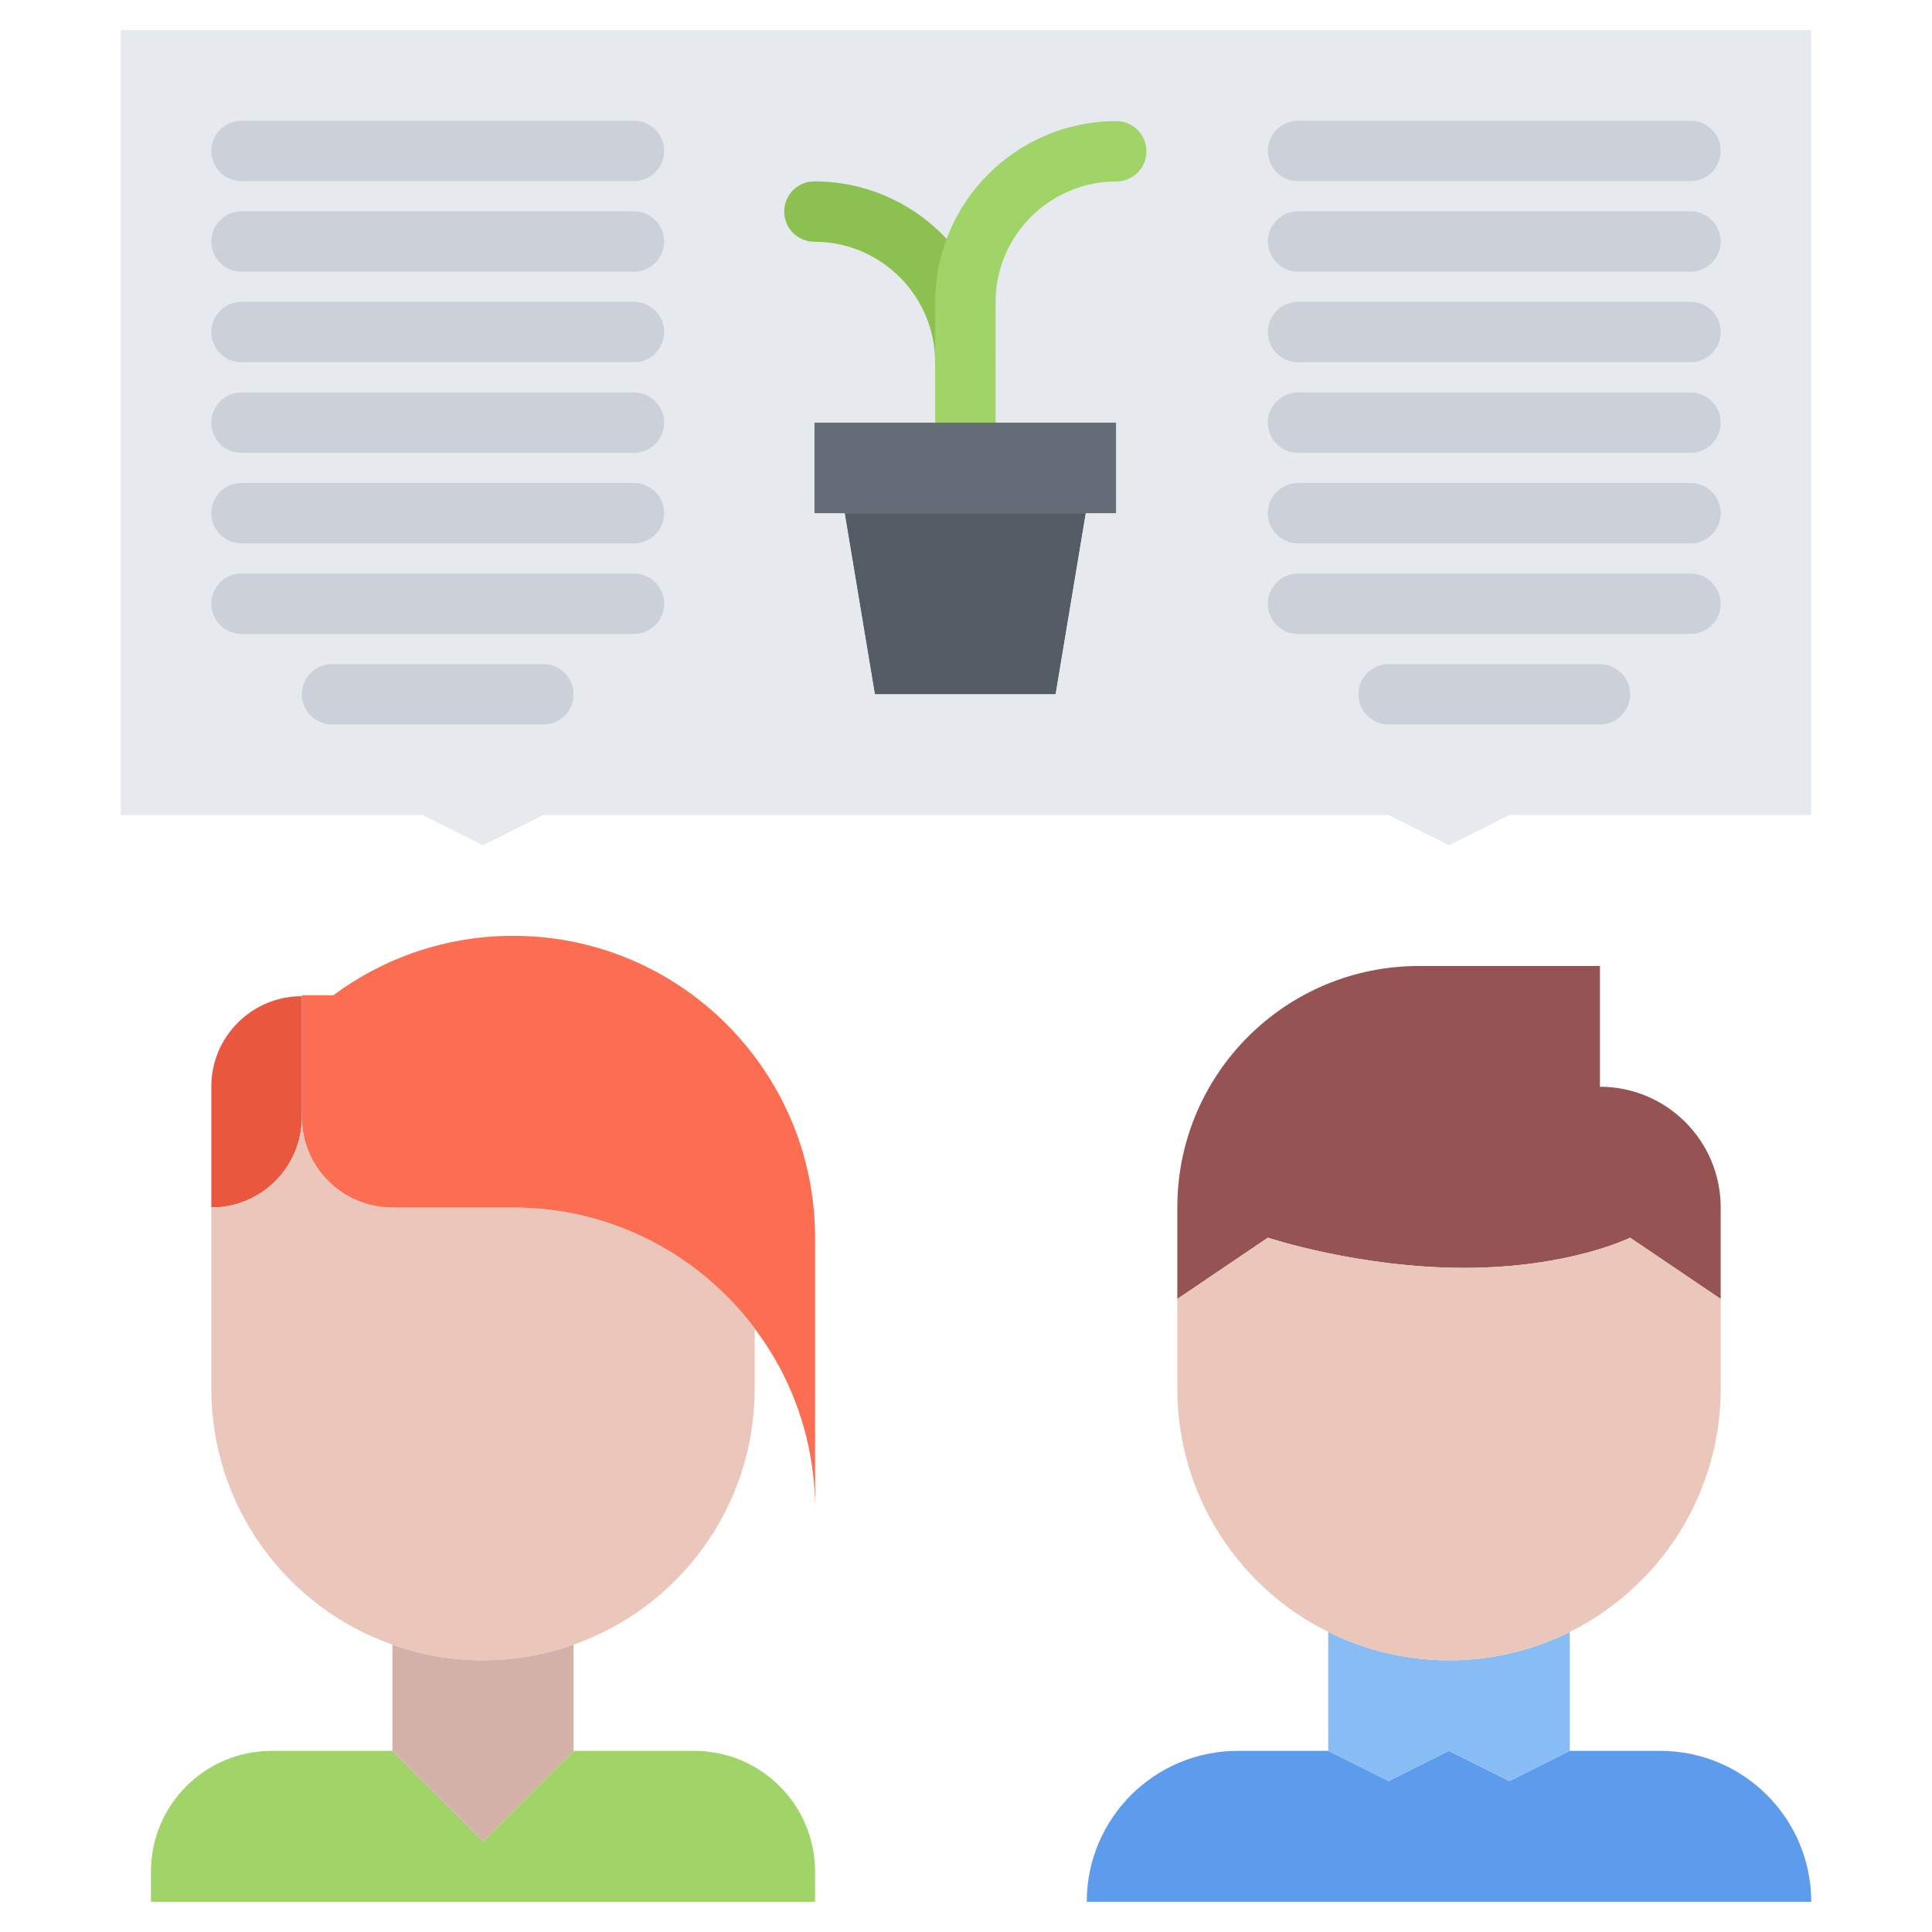 <svg id="icons" enable-background="new 0 0 64 64" height="512" viewBox="0 0 64 64" width="512" xmlns="http://www.w3.org/2000/svg"><g><g><path d="m35.97 17-1 6h-5.99l-1-6z" fill="#545c66"/></g><g><path d="m31.98 14h-5v3h1l1 6h5.989l1-6h1v-3zm28.02-13v26h-10l-2 1-2-1h-28l-2 1-2-1h-10v-26z" fill="#e6e9ed"/></g><g><path d="m50 59 2-1h3c2.76 0 5 2.24 5 5h-24c0-2.76 2.24-5 5-5h3l2 1 2-1z" fill="#5d9cec"/></g><g><path d="m57 40v3.03l-3-2.03s-2.01 1-5.5 1-6.5-1-6.5-1l-3 2.03v-3.03c0-4.42 3.58-8 8-8h6v4c2.21 0 4 1.79 4 4z" fill="#965353"/></g><g><path d="m48 55c1.43 0 2.8-.34 4-.94v3.94l-2 1-2-1-2 1-2-1v-3.94c1.2.6 2.57.94 4 .94z" fill="#87bcf4"/></g><g><path d="m57 43.03v2.97c0 3.53-2.04 6.59-5 8.06-1.2.6-2.57.94-4 .94s-2.8-.34-4-.94c-2.95-1.46-4.98-4.5-5-8.01v-.05-2.97l3-2.03s3.01 1 6.5 1 5.5-1 5.5-1z" fill="#eac6bb"/></g><g><path d="m7 40v-4c0-1.66 1.34-3 3-3v4c0 1.66-1.34 3-3 3z" fill="#e9573f"/></g><g><path d="m25 44.01v1.99c0 3.92-2.5 7.25-6 8.48-.94.34-1.95.52-3 .52s-2.06-.18-3-.52c-3.5-1.23-6-4.56-6-8.48v-.04-5.96c1.66 0 3-1.34 3-3 0 1.66 1.34 3 3 3h4c3.27 0 6.17 1.57 8 4z" fill="#eac6bb"/></g><g><path d="m27 41v9c0-2.25-.74-4.32-2-5.99 0-.01 0-.01 0-.01-1.83-2.43-4.73-4-8-4h-4c-1.66 0-3-1.34-3-3v-4-.03h1.04c1.67-1.24 3.73-1.97 5.96-1.97 2.76 0 5.26 1.12 7.07 2.93s2.93 4.31 2.93 7.07z" fill="#fc6e51"/></g><g><path d="m19 54.49v3.51l-3 3-3-3v-3.51-.01c.94.34 1.95.52 3 .52s2.06-.18 3-.52z" fill="#d3b1a9"/></g><g><path d="m27 63h-22v-1c0-2.21 1.79-4 4-4h4l3 3 3-3h4c2.21 0 4 1.79 4 4z" fill="#a0d468"/></g><g><g><path d="m56 6h-13c-.553 0-1-.447-1-1s.447-1 1-1h13c.553 0 1 .447 1 1s-.447 1-1 1z" fill="#ccd1d9"/></g><g><path d="m56 9h-13c-.553 0-1-.447-1-1s.447-1 1-1h13c.553 0 1 .447 1 1s-.447 1-1 1z" fill="#ccd1d9"/></g><g><path d="m56 12h-13c-.553 0-1-.447-1-1s.447-1 1-1h13c.553 0 1 .447 1 1s-.447 1-1 1z" fill="#ccd1d9"/></g><g><path d="m56 15h-13c-.553 0-1-.447-1-1s.447-1 1-1h13c.553 0 1 .447 1 1s-.447 1-1 1z" fill="#ccd1d9"/></g><g><path d="m56 18h-13c-.553 0-1-.447-1-1s.447-1 1-1h13c.553 0 1 .447 1 1s-.447 1-1 1z" fill="#ccd1d9"/></g><g><path d="m56 21h-13c-.553 0-1-.447-1-1s.447-1 1-1h13c.553 0 1 .447 1 1s-.447 1-1 1z" fill="#ccd1d9"/></g><g><path d="m53 24h-7c-.553 0-1-.447-1-1s.447-1 1-1h7c.553 0 1 .447 1 1s-.447 1-1 1z" fill="#ccd1d9"/></g><g><path d="m21 6h-13c-.553 0-1-.447-1-1s.447-1 1-1h13c.553 0 1 .447 1 1s-.447 1-1 1z" fill="#ccd1d9"/></g><g><path d="m21 9h-13c-.553 0-1-.447-1-1s.447-1 1-1h13c.553 0 1 .447 1 1s-.447 1-1 1z" fill="#ccd1d9"/></g><g><path d="m21 12h-13c-.553 0-1-.447-1-1s.447-1 1-1h13c.553 0 1 .447 1 1s-.447 1-1 1z" fill="#ccd1d9"/></g><g><path d="m21 15h-13c-.553 0-1-.447-1-1s.447-1 1-1h13c.553 0 1 .447 1 1s-.447 1-1 1z" fill="#ccd1d9"/></g><g><path d="m21 18h-13c-.553 0-1-.447-1-1s.447-1 1-1h13c.553 0 1 .447 1 1s-.447 1-1 1z" fill="#ccd1d9"/></g><g><path d="m21 21h-13c-.553 0-1-.447-1-1s.447-1 1-1h13c.553 0 1 .447 1 1s-.447 1-1 1z" fill="#ccd1d9"/></g><g><path d="m18 24h-7c-.553 0-1-.447-1-1s.447-1 1-1h7c.553 0 1 .447 1 1s-.447 1-1 1z" fill="#ccd1d9"/></g></g><g><path d="m31.977 13.007c-.553 0-1-.447-1-1 0-2.205-1.794-3.999-3.999-3.999-.553 0-1-.447-1-1s.447-1 1-1c3.308 0 5.999 2.691 5.999 5.999 0 .553-.448 1-1 1z" fill="#8cc152"/></g><g><path d="m31.979 15.006c-.553 0-1-.447-1-1v-3.996c0-.553.447-1 1-1s1 .447 1 1v3.996c0 .553-.447 1-1 1z" fill="#a0d468"/></g><g><path d="m31.979 11.01c-.553 0-1-.447-1-1 0-3.308 2.69-5.998 5.998-5.998.553 0 1 .447 1 1s-.447 1-1 1c-2.204 0-3.998 1.794-3.998 3.998 0 .553-.447 1-1 1z" fill="#a0d468"/></g><g><path d="m31.98 14h4.99v3h-1-7.99-1v-3z" fill="#656d78"/></g></g></svg>
